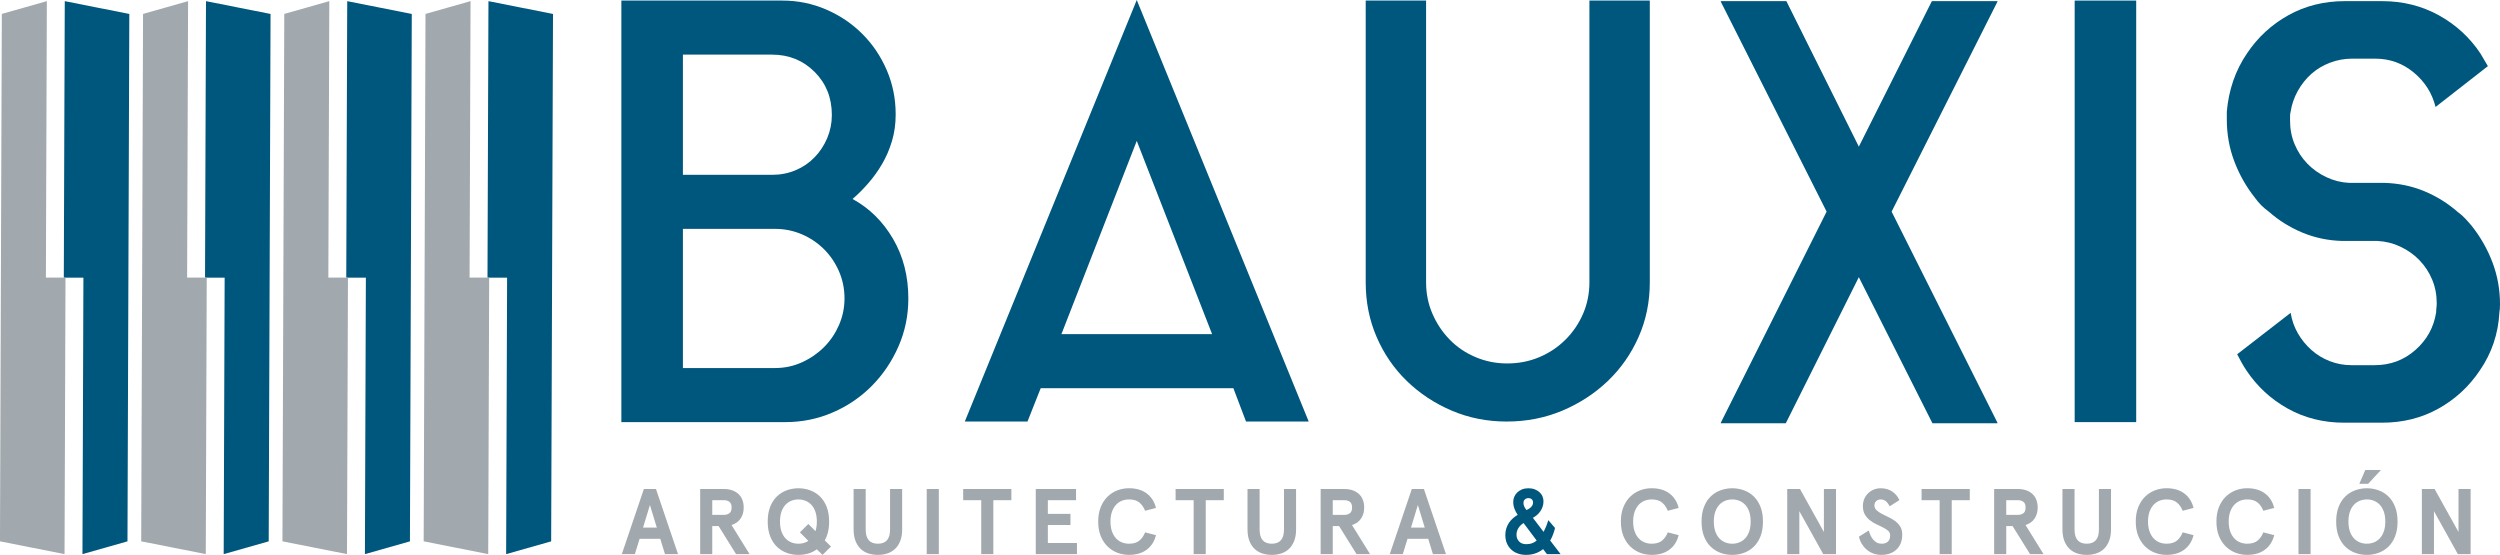 <?xml version="1.0" encoding="UTF-8" standalone="no"?>
<svg
   xmlns:dc="http://purl.org/dc/elements/1.1/"
   xmlns:cc="http://creativecommons.org/ns#"
   xmlns:rdf="http://www.w3.org/1999/02/22-rdf-syntax-ns#"
   xmlns:svg="http://www.w3.org/2000/svg"
   xmlns="http://www.w3.org/2000/svg"
   id="svg81"
   version="1.2"
   viewBox="0 0 843.25 187.16"
   height="187.16pt"
   width="843.25pt">
  <defs
     id="defs85" />
  <g
     transform="translate(-78.375,-406.422)"
     id="surface5381">
    <path
       id="path2"
       d="m 100.203,411.121 -0.156,44.473 -0.152,44.473 h 6.613 l -0.16,46.633 -0.164,46.629 15.188,-4.312 0.309,-88.949 0.309,-88.945 -10.887,-2.156 -10.883,-2.16 -0.008,2.16 z m 0,0"
       style="fill:#00577d;fill-opacity:1;fill-rule:nonzero;stroke:none" />
    <path
       id="path4"
       d="m 147.84,411.121 -0.156,44.473 -0.152,44.473 h 6.613 l -0.16,46.633 -0.164,46.629 15.188,-4.312 0.309,-88.949 0.309,-88.945 -10.887,-2.156 -10.883,-2.16 -0.008,2.16 z m 0,0"
       style="fill:#00577d;fill-opacity:1;fill-rule:nonzero;stroke:none" />
    <path
       id="path6"
       d="m 195.477,411.121 -0.156,44.473 -0.152,44.473 h 6.613 l -0.164,46.633 -0.16,46.629 15.188,-4.312 0.309,-88.949 0.309,-88.945 -10.887,-2.156 -10.883,-2.16 -0.008,2.16 z m 0,0"
       style="fill:#00577d;fill-opacity:1;fill-rule:nonzero;stroke:none" />
    <path
       id="path8"
       d="m 243.113,411.121 -0.156,44.473 -0.152,44.473 h 6.613 l -0.164,46.633 -0.16,46.629 15.188,-4.312 0.309,-88.949 0.309,-88.945 -10.887,-2.156 -10.883,-2.16 -0.008,2.16 z m 0,0"
       style="fill:#00577d;fill-opacity:1;fill-rule:nonzero;stroke:none" />
    <path
       id="path10"
       d="m 243.07,589.016 0.156,-44.477 0.152,-44.473 h -6.613 l 0.164,-46.629 0.16,-46.633 -7.594,2.16 -7.594,2.156 -0.309,88.945 -0.309,88.949 21.773,4.312 0.004,-2.156 z m 0,0"
       style="fill:#a1a8ae;fill-opacity:1;fill-rule:nonzero;stroke:none" />
    <path
       id="path12"
       d="m 195.434,589.016 0.156,-44.477 0.152,-44.473 h -6.613 l 0.164,-46.629 0.16,-46.633 -7.594,2.16 -7.594,2.156 -0.309,88.945 -0.309,88.949 21.773,4.312 0.004,-2.156 z m 0,0"
       style="fill:#a1a8ae;fill-opacity:1;fill-rule:nonzero;stroke:none" />
    <path
       id="path14"
       d="m 147.797,589.016 0.156,-44.477 0.152,-44.473 h -6.613 l 0.164,-46.629 0.16,-46.633 -7.594,2.16 -7.594,2.156 -0.309,88.945 -0.309,88.949 21.773,4.312 0.008,-2.156 z m 0,0"
       style="fill:#a1a8ae;fill-opacity:1;fill-rule:nonzero;stroke:none" />
    <path
       id="path16"
       d="m 100.16,589.016 0.156,-44.477 0.152,-44.473 h -6.613 l 0.164,-46.629 0.16,-46.633 -7.594,2.16 -7.594,2.156 -0.309,88.945 -0.309,88.949 21.773,4.312 0.008,-2.156 z m 0,0"
       style="fill:#a1a8ae;fill-opacity:1;fill-rule:nonzero;stroke:none" />
    <path
       id="path18"
       d="m 339.754,530.562 c 1.613,0 3.184,-0.16 4.703,-0.48 1.52,-0.324 2.988,-0.809 4.414,-1.457 1.422,-0.645 2.754,-1.398 4,-2.254 1.242,-0.859 2.402,-1.82 3.469,-2.887 1.066,-1.066 2.02,-2.223 2.859,-3.469 0.84,-1.242 1.566,-2.578 2.184,-3.996 0.613,-1.422 1.074,-2.879 1.383,-4.367 0.305,-1.484 0.461,-3.008 0.461,-4.559 0,-1.617 -0.156,-3.184 -0.461,-4.703 -0.309,-1.52 -0.77,-2.992 -1.383,-4.414 -0.617,-1.418 -1.344,-2.754 -2.184,-4 -0.84,-1.246 -1.793,-2.402 -2.859,-3.465 -1.066,-1.07 -2.227,-2.023 -3.469,-2.863 -1.246,-0.84 -2.578,-1.566 -4,-2.184 -1.426,-0.613 -2.895,-1.074 -4.414,-1.383 -1.52,-0.305 -3.09,-0.461 -4.703,-0.461 h -31.035 v 46.941 z m -31.035,-65.172 h 30.066 c 1.418,0 2.793,-0.129 4.121,-0.391 1.324,-0.254 2.602,-0.645 3.828,-1.164 1.23,-0.516 2.375,-1.137 3.445,-1.863 1.066,-0.73 2.051,-1.562 2.957,-2.5 0.906,-0.938 1.715,-1.945 2.426,-3.031 0.711,-1.082 1.324,-2.238 1.844,-3.465 0.516,-1.23 0.902,-2.492 1.164,-3.785 0.258,-1.293 0.387,-2.621 0.387,-3.977 0,-2.91 -0.484,-5.578 -1.453,-8.004 -0.973,-2.422 -2.426,-4.605 -4.367,-6.543 -1.938,-1.941 -4.105,-3.395 -6.496,-4.367 -2.395,-0.969 -5.012,-1.453 -7.855,-1.453 h -30.066 z m 57.223,8.145 c 2.844,1.551 5.406,3.453 7.684,5.699 2.281,2.246 4.277,4.84 5.992,7.781 1.711,2.945 2.996,6.09 3.855,9.438 0.855,3.344 1.285,6.891 1.285,10.641 0,2.848 -0.277,5.609 -0.824,8.293 -0.551,2.684 -1.375,5.285 -2.473,7.809 -1.102,2.52 -2.395,4.891 -3.883,7.105 -1.488,2.215 -3.168,4.273 -5.043,6.18 -1.875,1.91 -3.914,3.613 -6.109,5.117 -2.199,1.504 -4.559,2.805 -7.082,3.902 -2.52,1.102 -5.121,1.926 -7.809,2.477 -2.68,0.551 -5.445,0.824 -8.289,0.824 h -55.285 v -142.188 h 54.312 c 2.586,0 5.109,0.25 7.566,0.754 2.457,0.5 4.852,1.254 7.176,2.254 2.328,1.004 4.512,2.191 6.551,3.562 2.035,1.375 3.926,2.934 5.672,4.68 1.746,1.746 3.305,3.637 4.68,5.676 1.371,2.035 2.562,4.219 3.566,6.547 1,2.328 1.75,4.738 2.254,7.227 0.5,2.488 0.75,5.059 0.75,7.707 0,1.617 -0.105,3.18 -0.316,4.684 -0.207,1.504 -0.523,2.949 -0.945,4.336 -0.418,1.391 -0.906,2.727 -1.453,4.004 -0.551,1.277 -1.164,2.496 -1.844,3.66 -0.68,1.164 -1.406,2.289 -2.184,3.371 -0.773,1.082 -1.598,2.125 -2.473,3.125 -0.871,1.004 -1.754,1.949 -2.641,2.84 -0.891,0.891 -1.789,1.723 -2.691,2.496"
       style="fill:#00577d;fill-opacity:1;fill-rule:nonzero;stroke:none" />
    <path
       id="path20"
       d="m 436.395,519.121 h 50.82 l -12.707,-32.59 -12.703,-32.586 -12.707,32.586 z m -32.59,29.484 29,-71.094 29,-71.09 29,71.09 28.996,71.094 h -21.141 l -2.137,-5.625 -2.133,-5.629 h -64.98 l -2.234,5.629 -2.227,5.625 z m 0,0"
       style="fill:#00577d;fill-opacity:1;fill-rule:nonzero;stroke:none" />
    <path
       id="path22"
       d="m 614.484,406.613 h 20.367 v 95.047 c 0,3.297 -0.316,6.484 -0.945,9.555 -0.633,3.074 -1.578,6.031 -2.84,8.875 -1.258,2.848 -2.754,5.504 -4.484,7.98 -1.73,2.473 -3.695,4.758 -5.891,6.859 -2.199,2.102 -4.574,3.984 -7.129,5.652 -2.555,1.664 -5.285,3.109 -8.195,4.34 -2.91,1.227 -5.934,2.148 -9.07,2.762 -3.137,0.617 -6.387,0.922 -9.746,0.922 -3.297,0 -6.492,-0.305 -9.578,-0.922 -3.09,-0.613 -6.07,-1.535 -8.949,-2.762 -2.875,-1.23 -5.574,-2.676 -8.098,-4.34 -2.52,-1.668 -4.863,-3.551 -7.031,-5.652 -2.168,-2.102 -4.098,-4.387 -5.797,-6.859 -1.695,-2.477 -3.16,-5.133 -4.387,-7.98 -1.23,-2.844 -2.148,-5.801 -2.766,-8.875 -0.613,-3.07 -0.918,-6.258 -0.918,-9.555 v -95.047 h 20.367 v 95.047 c 0,1.879 0.176,3.695 0.531,5.457 0.355,1.762 0.891,3.469 1.602,5.121 0.711,1.645 1.551,3.195 2.52,4.652 0.973,1.453 2.07,2.812 3.301,4.074 1.227,1.258 2.566,2.383 4.023,3.371 1.453,0.984 3.023,1.832 4.703,2.543 1.684,0.711 3.41,1.246 5.188,1.602 1.781,0.355 3.605,0.531 5.484,0.531 1.938,0 3.812,-0.176 5.621,-0.531 1.812,-0.355 3.559,-0.891 5.242,-1.602 1.68,-0.711 3.254,-1.559 4.727,-2.543 1.469,-0.988 2.836,-2.113 4.098,-3.371 1.262,-1.262 2.383,-2.621 3.371,-4.074 0.984,-1.457 1.832,-3.008 2.547,-4.652 0.711,-1.652 1.242,-3.359 1.598,-5.121 0.355,-1.762 0.535,-3.578 0.535,-5.457 z m 0,0"
       style="fill:#00577d;fill-opacity:1;fill-rule:nonzero;stroke:none" />
    <path
       id="path24"
       d="M 752.109,406.805 V 407 l -17.848,35.402 -17.844,35.402 17.844,35.594 17.848,35.594 v 0.195 H 730.188 l -24.828,-49.273 -24.633,49.273 h -21.922 v -0.195 L 676.652,513.398 694.496,477.805 676.652,442.402 658.805,407 v -0.195 h 22.113 l 12.223,24.539 12.219,24.539 12.32,-24.539 12.316,-24.539 z m 0,0"
       style="fill:#00577d;fill-opacity:1;fill-rule:nonzero;stroke:none" />
    <path
       id="path26"
       d="m 778.16,406.613 h 20.754 v 142.188 h -20.754 z m 0,0"
       style="fill:#00577d;fill-opacity:1;fill-rule:nonzero;stroke:none" />
    <path
       id="path28"
       d="m 907.465,477.996 c 0.449,0.324 0.887,0.672 1.309,1.047 0.418,0.371 0.824,0.766 1.211,1.184 0.391,0.422 0.762,0.832 1.117,1.238 0.355,0.406 0.695,0.801 1.02,1.191 1.484,1.871 2.809,3.836 3.973,5.891 1.164,2.051 2.168,4.195 3.008,6.422 0.84,2.23 1.473,4.52 1.891,6.863 0.422,2.344 0.633,4.746 0.633,7.203 0,0.582 -0.016,1.098 -0.051,1.551 -0.031,0.453 -0.082,0.84 -0.145,1.164 -0.195,3.621 -0.84,7.066 -1.941,10.328 -1.098,3.266 -2.648,6.355 -4.652,9.262 -1.812,2.719 -3.883,5.148 -6.211,7.301 -2.328,2.148 -4.914,4.016 -7.758,5.602 -2.844,1.582 -5.852,2.77 -9.02,3.562 -3.168,0.793 -6.496,1.188 -9.988,1.188 h -12.805 c -3.488,0 -6.82,-0.395 -9.988,-1.188 -3.168,-0.793 -6.176,-1.98 -9.02,-3.562 -2.848,-1.586 -5.434,-3.453 -7.762,-5.602 -2.328,-2.152 -4.395,-4.582 -6.207,-7.301 -0.516,-0.773 -1.035,-1.617 -1.551,-2.52 -0.516,-0.906 -1.035,-1.875 -1.551,-2.91 l 9.02,-6.984 9.02,-6.98 c 0.195,1.227 0.492,2.414 0.898,3.562 0.402,1.148 0.91,2.254 1.527,3.32 0.613,1.066 1.301,2.07 2.059,3.008 0.762,0.938 1.594,1.809 2.5,2.617 0.902,0.809 1.875,1.531 2.91,2.16 1.031,0.633 2.133,1.172 3.297,1.625 1.164,0.453 2.359,0.793 3.586,1.02 1.23,0.227 2.492,0.34 3.785,0.34 h 7.758 c 2.652,0 5.125,-0.43 7.418,-1.285 2.297,-0.859 4.414,-2.145 6.355,-3.859 1.941,-1.711 3.492,-3.629 4.656,-5.746 1.164,-2.117 1.938,-4.438 2.328,-6.957 0,-0.258 0.008,-0.516 0.023,-0.777 0.016,-0.254 0.039,-0.516 0.074,-0.773 0.031,-0.258 0.055,-0.52 0.07,-0.777 0.016,-0.258 0.023,-0.52 0.023,-0.777 0,-1.422 -0.129,-2.797 -0.387,-4.121 -0.258,-1.324 -0.648,-2.602 -1.164,-3.828 -0.52,-1.23 -1.133,-2.387 -1.844,-3.469 -0.711,-1.086 -1.52,-2.098 -2.426,-3.035 -0.902,-0.934 -1.891,-1.785 -2.957,-2.543 -1.066,-0.762 -2.215,-1.43 -3.441,-2.012 -1.23,-0.582 -2.492,-1.035 -3.785,-1.355 -1.293,-0.324 -2.617,-0.52 -3.973,-0.586 h -11.836 c -2.391,-0.062 -4.711,-0.328 -6.957,-0.797 -2.25,-0.469 -4.422,-1.141 -6.523,-2.012 -2.102,-0.875 -4.098,-1.902 -5.988,-3.082 -1.891,-1.18 -3.68,-2.512 -5.359,-4 -0.906,-0.648 -1.746,-1.359 -2.523,-2.133 -0.777,-0.777 -1.484,-1.617 -2.133,-2.523 -1.488,-1.875 -2.812,-3.84 -3.977,-5.895 -1.164,-2.051 -2.164,-4.195 -3.004,-6.426 -0.844,-2.227 -1.473,-4.516 -1.895,-6.859 -0.418,-2.344 -0.629,-4.746 -0.629,-7.203 v -2.715 c 0.324,-3.688 1.051,-7.16 2.184,-10.426 1.129,-3.266 2.668,-6.32 4.605,-9.164 1.809,-2.719 3.879,-5.148 6.207,-7.297 2.328,-2.152 4.914,-4.02 7.758,-5.605 2.848,-1.582 5.852,-2.773 9.023,-3.562 3.168,-0.793 6.496,-1.191 9.988,-1.191 h 12.609 c 3.492,0 6.828,0.398 10.012,1.191 3.184,0.789 6.215,1.98 9.094,3.562 2.875,1.586 5.488,3.453 7.832,5.605 2.344,2.148 4.422,4.578 6.23,7.297 0.195,0.324 0.398,0.664 0.605,1.016 0.211,0.359 0.43,0.73 0.656,1.117 0.227,0.387 0.445,0.758 0.656,1.113 0.211,0.355 0.41,0.695 0.605,1.02 l -8.828,6.887 -8.824,6.887 c -0.582,-2.328 -1.488,-4.461 -2.715,-6.402 -1.23,-1.938 -2.781,-3.684 -4.656,-5.234 -1.875,-1.555 -3.898,-2.719 -6.062,-3.496 -2.168,-0.777 -4.477,-1.164 -6.934,-1.164 h -7.758 c -1.297,0 -2.566,0.113 -3.809,0.344 -1.246,0.227 -2.465,0.562 -3.66,1.016 -1.199,0.453 -2.32,0.996 -3.371,1.625 -1.051,0.633 -2.031,1.352 -2.934,2.16 -0.906,0.809 -1.738,1.688 -2.5,2.641 -0.758,0.953 -1.445,1.98 -2.059,3.078 -0.617,1.102 -1.125,2.234 -1.527,3.398 -0.406,1.164 -0.703,2.359 -0.898,3.586 -0.062,0.258 -0.113,0.516 -0.145,0.777 -0.031,0.258 -0.051,0.516 -0.051,0.773 v 1.555 c 0,1.422 0.129,2.797 0.391,4.121 0.258,1.324 0.645,2.602 1.164,3.828 0.516,1.23 1.129,2.387 1.84,3.469 0.711,1.086 1.52,2.094 2.426,3.035 0.906,0.938 1.891,1.785 2.957,2.543 1.066,0.762 2.215,1.43 3.445,2.012 1.227,0.582 2.488,1.035 3.781,1.359 1.293,0.324 2.621,0.52 3.977,0.582 h 11.832 c 2.395,0.066 4.711,0.332 6.961,0.801 2.246,0.469 4.422,1.137 6.523,2.008 2.098,0.875 4.094,1.902 5.984,3.082 1.895,1.18 3.68,2.512 5.363,4"
       style="fill:#00577d;fill-opacity:1;fill-rule:nonzero;stroke:none" />
    <path
       id="path30"
       d="m 295.273,584.387 h 4.645 l -1.16,-3.812 -1.164,-3.812 z m 5.805,3.766 h -6.965 l -1.602,5.18 h -4.395 l 7.438,-21.969 h 4.078 l 3.719,10.984 3.723,10.984 h -4.395 z m 0,0"
       style="fill:#a1a8ae;fill-opacity:1;fill-rule:nonzero;stroke:none" />
    <path
       id="path32"
       d="m 322.574,580.086 c 0.367,0 0.703,-0.047 1.008,-0.141 0.305,-0.094 0.582,-0.234 0.828,-0.422 0.246,-0.188 0.43,-0.441 0.555,-0.762 0.121,-0.32 0.184,-0.703 0.184,-1.152 0,-0.449 -0.062,-0.836 -0.184,-1.156 -0.125,-0.316 -0.309,-0.57 -0.555,-0.758 -0.246,-0.191 -0.523,-0.332 -0.828,-0.426 -0.305,-0.094 -0.641,-0.141 -1.008,-0.141 h -3.953 v 4.957 z m 6.652,-2.477 c 0,0.719 -0.086,1.391 -0.262,2.012 -0.176,0.617 -0.438,1.188 -0.789,1.707 -0.348,0.516 -0.781,0.957 -1.289,1.32 -0.512,0.363 -1.102,0.648 -1.77,0.859 l 3.043,4.91 3.047,4.914 h -4.555 l -2.949,-4.738 -2.949,-4.742 h -2.133 v 9.48 h -4.078 v -21.969 h 8 c 0.547,0 1.059,0.039 1.539,0.117 0.48,0.078 0.93,0.195 1.348,0.352 0.418,0.156 0.805,0.344 1.156,0.559 0.348,0.215 0.664,0.457 0.945,0.73 0.285,0.27 0.531,0.57 0.742,0.902 0.215,0.328 0.391,0.688 0.531,1.074 0.141,0.387 0.246,0.789 0.316,1.207 0.07,0.418 0.105,0.855 0.105,1.305"
       style="fill:#a1a8ae;fill-opacity:1;fill-rule:nonzero;stroke:none" />
    <path
       id="path34"
       d="m 351.039,583.164 1.191,1.207 1.195,1.207 c 0.156,-0.449 0.273,-0.945 0.352,-1.484 0.078,-0.535 0.117,-1.121 0.117,-1.746 0,-0.648 -0.039,-1.254 -0.125,-1.812 -0.082,-0.562 -0.211,-1.074 -0.375,-1.547 -0.168,-0.473 -0.367,-0.898 -0.594,-1.285 -0.23,-0.391 -0.488,-0.734 -0.773,-1.039 -0.289,-0.301 -0.598,-0.566 -0.93,-0.789 -0.332,-0.227 -0.688,-0.41 -1.062,-0.559 -0.375,-0.145 -0.762,-0.258 -1.152,-0.328 -0.395,-0.074 -0.793,-0.109 -1.199,-0.109 -0.41,0 -0.809,0.035 -1.203,0.109 -0.391,0.07 -0.777,0.184 -1.152,0.328 -0.379,0.148 -0.73,0.332 -1.062,0.559 -0.332,0.223 -0.645,0.488 -0.93,0.789 -0.289,0.305 -0.547,0.648 -0.773,1.039 -0.227,0.387 -0.426,0.812 -0.594,1.285 -0.164,0.473 -0.293,0.984 -0.375,1.547 -0.082,0.559 -0.125,1.164 -0.125,1.812 0,0.648 0.043,1.25 0.125,1.812 0.082,0.559 0.211,1.074 0.375,1.543 0.168,0.473 0.367,0.902 0.594,1.289 0.227,0.387 0.484,0.73 0.773,1.035 0.285,0.305 0.598,0.566 0.93,0.793 0.332,0.227 0.684,0.41 1.062,0.559 0.375,0.145 0.762,0.254 1.152,0.328 0.395,0.07 0.793,0.109 1.203,0.109 0.625,0 1.219,-0.078 1.777,-0.234 0.562,-0.16 1.086,-0.395 1.578,-0.707 l -1.43,-1.445 -1.426,-1.441 1.426,-1.414 z m -3.355,-12.051 c 0.688,0 1.363,0.055 2.023,0.172 0.656,0.113 1.301,0.289 1.93,0.516 0.629,0.23 1.215,0.52 1.77,0.863 0.551,0.348 1.062,0.75 1.539,1.211 0.477,0.461 0.902,0.98 1.281,1.562 0.375,0.582 0.703,1.23 0.98,1.934 0.277,0.707 0.484,1.477 0.625,2.305 0.137,0.828 0.207,1.719 0.207,2.672 0,0.648 -0.031,1.266 -0.098,1.852 -0.062,0.586 -0.156,1.141 -0.281,1.664 -0.125,0.523 -0.281,1.02 -0.461,1.488 -0.184,0.473 -0.395,0.914 -0.637,1.332 l 1.051,1.039 1.051,1.035 -1.426,1.41 -1.43,1.414 -1.914,-1.883 c -0.438,0.324 -0.898,0.605 -1.383,0.844 -0.484,0.238 -0.992,0.43 -1.52,0.582 -0.527,0.152 -1.066,0.266 -1.621,0.344 -0.551,0.074 -1.113,0.113 -1.688,0.113 -0.691,0 -1.367,-0.059 -2.027,-0.172 -0.656,-0.117 -1.301,-0.289 -1.93,-0.52 -0.629,-0.23 -1.215,-0.516 -1.77,-0.863 -0.551,-0.344 -1.062,-0.746 -1.539,-1.207 -0.477,-0.461 -0.902,-0.98 -1.281,-1.566 -0.375,-0.582 -0.703,-1.227 -0.98,-1.934 -0.277,-0.707 -0.484,-1.473 -0.625,-2.305 -0.137,-0.828 -0.207,-1.719 -0.207,-2.668 0,-0.953 0.07,-1.844 0.207,-2.672 0.141,-0.828 0.348,-1.598 0.625,-2.305 0.277,-0.703 0.605,-1.352 0.98,-1.934 0.379,-0.582 0.805,-1.102 1.281,-1.562 0.477,-0.461 0.988,-0.863 1.539,-1.211 0.555,-0.344 1.141,-0.633 1.77,-0.863 0.629,-0.227 1.273,-0.402 1.93,-0.516 0.66,-0.117 1.336,-0.172 2.027,-0.172"
       style="fill:#a1a8ae;fill-opacity:1;fill-rule:nonzero;stroke:none" />
    <path
       id="path36"
       d="m 382.672,584.984 c 0,0.73 -0.051,1.414 -0.152,2.051 -0.102,0.633 -0.254,1.219 -0.461,1.758 -0.203,0.543 -0.445,1.035 -0.727,1.48 -0.285,0.449 -0.605,0.852 -0.965,1.207 -0.363,0.355 -0.758,0.664 -1.191,0.926 -0.43,0.266 -0.895,0.484 -1.398,0.656 -0.5,0.172 -1.027,0.301 -1.578,0.391 -0.547,0.086 -1.121,0.129 -1.719,0.129 -0.598,0 -1.168,-0.043 -1.719,-0.129 -0.547,-0.09 -1.074,-0.219 -1.578,-0.391 -0.5,-0.172 -0.969,-0.391 -1.398,-0.656 -0.43,-0.262 -0.828,-0.57 -1.188,-0.926 -0.359,-0.355 -0.684,-0.758 -0.965,-1.207 -0.285,-0.445 -0.527,-0.938 -0.73,-1.48 -0.203,-0.539 -0.355,-1.125 -0.457,-1.758 -0.102,-0.637 -0.152,-1.32 -0.152,-2.051 v -13.621 h 4.078 v 13.684 c 0,1.59 0.34,2.781 1.027,3.578 0.684,0.793 1.711,1.191 3.082,1.191 1.371,0 2.398,-0.398 3.086,-1.191 0.684,-0.797 1.027,-1.988 1.027,-3.578 v -13.684 h 4.078 z m 0,0"
       style="fill:#a1a8ae;fill-opacity:1;fill-rule:nonzero;stroke:none" />
    <path
       id="path38"
       d="m 395.039,593.332 h -4.082 v -21.969 h 4.082 z m 0,0"
       style="fill:#a1a8ae;fill-opacity:1;fill-rule:nonzero;stroke:none" />
    <path
       id="path40"
       d="m 403.258,571.363 h 16.258 v 3.766 h -6.09 v 18.203 h -4.078 v -18.203 h -6.09 z m 0,0"
       style="fill:#a1a8ae;fill-opacity:1;fill-rule:nonzero;stroke:none" />
    <path
       id="path42"
       d="m 441.324,571.363 v 3.766 h -9.508 v 4.613 h 7.625 v 3.766 h -7.625 v 6.059 h 9.82 v 3.766 h -13.902 v -21.969 z m 0,0"
       style="fill:#a1a8ae;fill-opacity:1;fill-rule:nonzero;stroke:none" />
    <path
       id="path44"
       d="m 464.613,578.707 c -0.211,-0.555 -0.473,-1.062 -0.785,-1.52 -0.316,-0.457 -0.684,-0.867 -1.102,-1.227 -0.418,-0.359 -0.922,-0.633 -1.512,-0.812 -0.59,-0.18 -1.27,-0.27 -2.031,-0.27 -0.43,0 -0.848,0.039 -1.25,0.113 -0.402,0.074 -0.789,0.188 -1.168,0.34 -0.375,0.152 -0.73,0.344 -1.059,0.574 -0.328,0.23 -0.637,0.5 -0.918,0.805 -0.281,0.309 -0.535,0.66 -0.762,1.047 -0.223,0.387 -0.422,0.812 -0.59,1.277 -0.164,0.465 -0.293,0.973 -0.375,1.527 -0.082,0.551 -0.125,1.148 -0.125,1.785 0,0.637 0.043,1.23 0.125,1.785 0.082,0.551 0.211,1.059 0.375,1.523 0.168,0.465 0.367,0.895 0.59,1.281 0.227,0.387 0.48,0.734 0.762,1.039 0.281,0.312 0.59,0.582 0.918,0.812 0.328,0.227 0.684,0.418 1.059,0.57 0.379,0.152 0.766,0.266 1.168,0.344 0.402,0.074 0.82,0.113 1.25,0.113 0.762,0 1.441,-0.09 2.031,-0.27 0.59,-0.184 1.094,-0.453 1.512,-0.816 0.418,-0.359 0.785,-0.766 1.102,-1.227 0.312,-0.457 0.574,-0.965 0.785,-1.516 l 3.672,0.938 c -0.262,1.059 -0.656,1.996 -1.18,2.816 -0.523,0.816 -1.176,1.516 -1.961,2.098 -0.785,0.582 -1.672,1.016 -2.668,1.305 -0.992,0.289 -2.09,0.438 -3.293,0.438 -0.691,0 -1.363,-0.062 -2.023,-0.184 -0.656,-0.117 -1.293,-0.301 -1.918,-0.539 -0.621,-0.242 -1.207,-0.539 -1.762,-0.895 -0.551,-0.355 -1.066,-0.77 -1.547,-1.238 -0.48,-0.473 -0.914,-1 -1.297,-1.586 -0.379,-0.586 -0.711,-1.23 -0.996,-1.93 -0.281,-0.699 -0.492,-1.457 -0.633,-2.266 -0.141,-0.812 -0.211,-1.676 -0.211,-2.598 0,-0.922 0.07,-1.785 0.211,-2.598 0.141,-0.812 0.352,-1.566 0.633,-2.27 0.285,-0.699 0.617,-1.344 0.996,-1.93 0.383,-0.586 0.816,-1.113 1.297,-1.586 0.48,-0.469 0.996,-0.883 1.547,-1.238 0.555,-0.355 1.141,-0.652 1.762,-0.895 0.625,-0.238 1.262,-0.422 1.918,-0.539 0.66,-0.121 1.332,-0.18 2.023,-0.18 1.203,0 2.301,0.145 3.293,0.434 0.996,0.289 1.883,0.727 2.668,1.305 0.785,0.582 1.438,1.281 1.961,2.102 0.523,0.816 0.918,1.754 1.18,2.812 l -1.836,0.469 z m 0,0"
       style="fill:#a1a8ae;fill-opacity:1;fill-rule:nonzero;stroke:none" />
    <path
       id="path46"
       d="m 474.902,571.363 h 16.258 v 3.766 h -6.09 v 18.203 h -4.078 v -18.203 h -6.09 z m 0,0"
       style="fill:#a1a8ae;fill-opacity:1;fill-rule:nonzero;stroke:none" />
    <path
       id="path48"
       d="m 515.543,584.984 c 0,0.73 -0.051,1.414 -0.152,2.051 -0.102,0.633 -0.254,1.219 -0.461,1.758 -0.203,0.543 -0.445,1.035 -0.73,1.48 -0.281,0.449 -0.602,0.852 -0.965,1.207 -0.359,0.355 -0.754,0.664 -1.188,0.926 -0.43,0.266 -0.898,0.484 -1.398,0.656 -0.504,0.172 -1.027,0.301 -1.578,0.391 -0.547,0.086 -1.121,0.129 -1.719,0.129 -0.598,0 -1.168,-0.043 -1.719,-0.129 -0.551,-0.09 -1.074,-0.219 -1.578,-0.391 -0.5,-0.172 -0.969,-0.391 -1.398,-0.656 -0.434,-0.262 -0.828,-0.57 -1.188,-0.926 -0.363,-0.355 -0.684,-0.758 -0.965,-1.207 -0.285,-0.445 -0.527,-0.938 -0.73,-1.48 -0.203,-0.539 -0.355,-1.125 -0.457,-1.758 -0.105,-0.637 -0.152,-1.32 -0.152,-2.051 v -13.621 h 4.078 v 13.684 c 0,1.59 0.34,2.781 1.027,3.578 0.684,0.793 1.711,1.191 3.082,1.191 1.371,0 2.398,-0.398 3.086,-1.191 0.684,-0.797 1.027,-1.988 1.027,-3.578 v -13.684 h 4.078 z m 0,0"
       style="fill:#a1a8ae;fill-opacity:1;fill-rule:nonzero;stroke:none" />
    <path
       id="path50"
       d="m 531.863,580.086 c 0.363,0 0.699,-0.047 1.008,-0.141 0.305,-0.094 0.582,-0.234 0.828,-0.422 0.246,-0.188 0.43,-0.441 0.551,-0.762 0.121,-0.32 0.184,-0.703 0.184,-1.152 0,-0.449 -0.062,-0.836 -0.184,-1.156 -0.121,-0.316 -0.305,-0.57 -0.551,-0.758 -0.246,-0.191 -0.523,-0.332 -0.828,-0.426 -0.309,-0.094 -0.645,-0.141 -1.008,-0.141 h -3.953 v 4.957 z m 6.652,-2.477 c 0,0.719 -0.09,1.391 -0.266,2.012 -0.172,0.617 -0.438,1.188 -0.785,1.707 -0.352,0.516 -0.781,0.957 -1.289,1.32 -0.512,0.363 -1.102,0.648 -1.773,0.859 l 3.047,4.91 3.043,4.914 h -4.551 l -2.949,-4.738 -2.949,-4.742 h -2.133 v 9.48 h -4.082 v -21.969 h 8.004 c 0.543,0 1.055,0.039 1.535,0.117 0.48,0.078 0.934,0.195 1.352,0.352 0.418,0.156 0.801,0.344 1.152,0.559 0.352,0.215 0.668,0.457 0.949,0.73 0.281,0.27 0.531,0.57 0.742,0.902 0.211,0.328 0.387,0.688 0.527,1.074 0.141,0.387 0.25,0.789 0.32,1.207 0.07,0.418 0.105,0.855 0.105,1.305"
       style="fill:#a1a8ae;fill-opacity:1;fill-rule:nonzero;stroke:none" />
    <path
       id="path52"
       d="m 554.301,584.387 h 4.645 l -1.16,-3.812 -1.164,-3.812 z m 5.805,3.766 h -6.969 l -0.801,2.59 -0.797,2.59 h -4.395 l 7.438,-21.969 h 4.078 l 7.438,21.969 h -4.391 z m 0,0"
       style="fill:#a1a8ae;fill-opacity:1;fill-rule:nonzero;stroke:none" />
    <path
       id="path54"
       d="m 593.902,574.438 c -0.238,0 -0.461,0.035 -0.66,0.109 -0.195,0.074 -0.375,0.184 -0.531,0.332 -0.156,0.145 -0.273,0.316 -0.352,0.508 -0.078,0.195 -0.117,0.41 -0.117,0.652 0,0.238 0.023,0.465 0.07,0.684 0.047,0.211 0.117,0.414 0.211,0.602 0.094,0.191 0.199,0.379 0.32,0.566 0.121,0.188 0.254,0.375 0.402,0.562 0.125,-0.051 0.25,-0.109 0.379,-0.176 0.129,-0.066 0.258,-0.137 0.391,-0.215 0.129,-0.078 0.254,-0.164 0.375,-0.254 0.121,-0.09 0.234,-0.188 0.344,-0.293 0.109,-0.105 0.211,-0.219 0.297,-0.336 0.09,-0.117 0.168,-0.242 0.238,-0.371 0.066,-0.133 0.117,-0.273 0.152,-0.422 0.035,-0.148 0.051,-0.305 0.051,-0.473 0,-0.223 -0.035,-0.418 -0.105,-0.598 -0.07,-0.176 -0.176,-0.336 -0.316,-0.473 -0.145,-0.133 -0.309,-0.234 -0.5,-0.305 -0.191,-0.066 -0.406,-0.102 -0.648,-0.102 m -0.785,15.535 c 0.398,0 0.766,-0.023 1.102,-0.074 0.332,-0.051 0.637,-0.125 0.906,-0.227 0.273,-0.098 0.539,-0.223 0.801,-0.379 0.262,-0.152 0.52,-0.336 0.77,-0.547 l -4.422,-5.898 c -0.379,0.23 -0.715,0.488 -1.008,0.777 -0.293,0.289 -0.543,0.605 -0.754,0.949 -0.207,0.344 -0.363,0.703 -0.469,1.074 -0.105,0.371 -0.156,0.758 -0.156,1.152 0,0.441 0.07,0.848 0.215,1.223 0.145,0.375 0.359,0.715 0.648,1.023 0.285,0.309 0.629,0.539 1.023,0.695 0.395,0.152 0.844,0.23 1.344,0.23 m -0.027,3.609 c -0.492,0 -0.969,-0.039 -1.426,-0.113 -0.457,-0.078 -0.898,-0.191 -1.324,-0.344 -0.422,-0.152 -0.816,-0.336 -1.188,-0.555 -0.367,-0.219 -0.711,-0.473 -1.023,-0.762 -0.312,-0.289 -0.594,-0.609 -0.84,-0.957 -0.246,-0.352 -0.457,-0.734 -0.637,-1.148 -0.176,-0.41 -0.309,-0.855 -0.398,-1.328 -0.09,-0.473 -0.133,-0.977 -0.133,-1.508 0,-0.41 0.027,-0.801 0.086,-1.184 0.059,-0.379 0.145,-0.742 0.258,-1.094 0.117,-0.352 0.25,-0.684 0.406,-1 0.152,-0.316 0.328,-0.617 0.52,-0.898 0.195,-0.281 0.402,-0.547 0.625,-0.797 0.223,-0.246 0.461,-0.48 0.711,-0.691 0.25,-0.215 0.508,-0.418 0.766,-0.602 0.266,-0.188 0.531,-0.359 0.801,-0.516 -0.219,-0.301 -0.418,-0.625 -0.598,-0.961 -0.18,-0.336 -0.344,-0.691 -0.484,-1.062 -0.141,-0.371 -0.246,-0.746 -0.316,-1.125 -0.07,-0.379 -0.105,-0.762 -0.105,-1.148 0,-0.324 0.027,-0.641 0.09,-0.941 0.059,-0.305 0.148,-0.598 0.27,-0.883 0.121,-0.281 0.266,-0.547 0.438,-0.789 0.168,-0.246 0.363,-0.473 0.582,-0.684 0.219,-0.211 0.465,-0.398 0.73,-0.566 0.266,-0.164 0.559,-0.312 0.871,-0.438 0.312,-0.125 0.648,-0.219 1.004,-0.281 0.355,-0.062 0.734,-0.094 1.129,-0.094 0.41,0 0.793,0.031 1.152,0.094 0.363,0.062 0.699,0.156 1.016,0.281 0.312,0.125 0.605,0.27 0.871,0.434 0.266,0.164 0.508,0.352 0.73,0.555 0.219,0.203 0.41,0.422 0.574,0.656 0.164,0.23 0.305,0.48 0.41,0.742 0.113,0.262 0.195,0.527 0.25,0.797 0.055,0.273 0.082,0.551 0.082,0.832 0,0.336 -0.023,0.66 -0.074,0.969 -0.051,0.309 -0.125,0.602 -0.227,0.883 -0.098,0.285 -0.211,0.555 -0.344,0.812 -0.129,0.258 -0.277,0.504 -0.441,0.742 -0.16,0.234 -0.336,0.457 -0.527,0.668 -0.191,0.207 -0.395,0.406 -0.613,0.59 -0.223,0.18 -0.445,0.352 -0.668,0.504 -0.227,0.152 -0.453,0.293 -0.684,0.418 l 1.805,2.367 1.805,2.371 c 0.145,-0.281 0.285,-0.57 0.422,-0.863 0.137,-0.293 0.27,-0.59 0.395,-0.891 0.125,-0.305 0.254,-0.641 0.383,-1.004 0.129,-0.367 0.266,-0.766 0.402,-1.195 l 1.129,1.32 1.129,1.316 c -0.086,0.363 -0.18,0.73 -0.289,1.094 -0.113,0.363 -0.234,0.727 -0.371,1.09 -0.137,0.359 -0.285,0.711 -0.445,1.055 -0.164,0.34 -0.34,0.672 -0.527,0.996 l 3.516,4.586 h -4.613 l -1.289,-1.695 c -0.375,0.305 -0.777,0.574 -1.203,0.812 -0.426,0.238 -0.875,0.441 -1.352,0.613 -0.477,0.172 -0.98,0.301 -1.52,0.391 -0.535,0.086 -1.102,0.129 -1.695,0.129"
       style="fill:#00577d;fill-opacity:1;fill-rule:nonzero;stroke:none" />
    <path
       id="path56"
       d="m 640.914,578.707 c -0.211,-0.555 -0.473,-1.062 -0.785,-1.52 -0.316,-0.457 -0.68,-0.867 -1.098,-1.227 -0.422,-0.359 -0.926,-0.633 -1.516,-0.812 -0.59,-0.18 -1.27,-0.27 -2.031,-0.27 -0.43,0 -0.844,0.039 -1.246,0.113 -0.402,0.074 -0.793,0.188 -1.172,0.34 -0.375,0.152 -0.727,0.344 -1.059,0.574 -0.328,0.23 -0.637,0.5 -0.918,0.805 -0.281,0.309 -0.535,0.66 -0.762,1.047 -0.223,0.387 -0.418,0.812 -0.586,1.277 -0.168,0.465 -0.293,0.973 -0.379,1.527 -0.082,0.551 -0.125,1.148 -0.125,1.785 0,0.637 0.043,1.23 0.125,1.785 0.086,0.551 0.211,1.059 0.379,1.523 0.168,0.465 0.363,0.895 0.586,1.281 0.227,0.387 0.48,0.734 0.762,1.039 0.281,0.312 0.59,0.582 0.918,0.812 0.332,0.227 0.684,0.418 1.059,0.57 0.379,0.152 0.77,0.266 1.172,0.344 0.402,0.074 0.816,0.113 1.246,0.113 0.762,0 1.441,-0.09 2.031,-0.27 0.59,-0.184 1.094,-0.453 1.516,-0.816 0.418,-0.359 0.781,-0.766 1.098,-1.227 0.312,-0.457 0.574,-0.965 0.785,-1.516 l 3.672,0.938 c -0.262,1.059 -0.652,1.996 -1.176,2.816 -0.523,0.816 -1.18,1.516 -1.965,2.098 -0.785,0.582 -1.672,1.016 -2.664,1.305 -0.996,0.289 -2.094,0.438 -3.297,0.438 -0.691,0 -1.363,-0.062 -2.023,-0.184 -0.652,-0.117 -1.293,-0.301 -1.918,-0.539 -0.621,-0.242 -1.207,-0.539 -1.758,-0.895 -0.555,-0.355 -1.07,-0.77 -1.551,-1.238 -0.48,-0.473 -0.914,-1 -1.293,-1.586 -0.383,-0.586 -0.715,-1.23 -1,-1.93 -0.281,-0.699 -0.492,-1.457 -0.633,-2.266 -0.141,-0.812 -0.211,-1.676 -0.211,-2.598 0,-0.922 0.07,-1.785 0.211,-2.598 0.141,-0.812 0.352,-1.566 0.633,-2.27 0.285,-0.699 0.617,-1.344 1,-1.93 0.379,-0.586 0.812,-1.113 1.293,-1.586 0.48,-0.469 0.996,-0.883 1.551,-1.238 0.551,-0.355 1.137,-0.652 1.758,-0.895 0.625,-0.238 1.266,-0.422 1.918,-0.539 0.66,-0.121 1.332,-0.18 2.023,-0.18 1.203,0 2.301,0.145 3.297,0.434 0.992,0.289 1.879,0.727 2.664,1.305 0.785,0.582 1.441,1.281 1.965,2.102 0.523,0.816 0.914,1.754 1.176,2.812 l -1.836,0.469 z m 0,0"
       style="fill:#a1a8ae;fill-opacity:1;fill-rule:nonzero;stroke:none" />
    <path
       id="path58"
       d="m 662.664,574.879 c -0.41,0 -0.809,0.035 -1.203,0.109 -0.391,0.074 -0.777,0.184 -1.152,0.328 -0.375,0.148 -0.73,0.332 -1.062,0.559 -0.332,0.223 -0.645,0.488 -0.93,0.789 -0.289,0.305 -0.547,0.652 -0.773,1.039 -0.227,0.387 -0.426,0.812 -0.594,1.285 -0.164,0.473 -0.293,0.988 -0.375,1.547 -0.082,0.559 -0.125,1.164 -0.125,1.812 0,0.648 0.043,1.25 0.125,1.812 0.082,0.559 0.211,1.074 0.375,1.543 0.168,0.473 0.367,0.902 0.594,1.289 0.227,0.387 0.484,0.73 0.773,1.031 0.285,0.309 0.598,0.57 0.93,0.797 0.332,0.227 0.688,0.41 1.062,0.559 0.375,0.145 0.762,0.254 1.152,0.328 0.395,0.07 0.793,0.109 1.203,0.109 0.406,0 0.809,-0.039 1.199,-0.109 0.391,-0.074 0.777,-0.184 1.152,-0.328 0.379,-0.148 0.73,-0.332 1.062,-0.559 0.332,-0.227 0.641,-0.488 0.93,-0.797 0.289,-0.301 0.543,-0.645 0.773,-1.031 0.227,-0.387 0.426,-0.816 0.594,-1.289 0.168,-0.469 0.293,-0.984 0.375,-1.543 0.086,-0.562 0.129,-1.164 0.129,-1.812 0,-0.648 -0.043,-1.254 -0.129,-1.812 -0.082,-0.559 -0.207,-1.074 -0.375,-1.547 -0.168,-0.473 -0.367,-0.898 -0.594,-1.285 -0.23,-0.387 -0.484,-0.734 -0.773,-1.039 -0.289,-0.301 -0.598,-0.566 -0.93,-0.789 -0.332,-0.227 -0.684,-0.41 -1.062,-0.559 -0.375,-0.145 -0.762,-0.254 -1.152,-0.328 -0.391,-0.074 -0.793,-0.109 -1.199,-0.109 m 0,-3.77 c 0.688,0 1.363,0.059 2.023,0.176 0.656,0.113 1.301,0.289 1.93,0.516 0.629,0.23 1.219,0.52 1.77,0.863 0.551,0.348 1.062,0.75 1.539,1.211 0.477,0.461 0.902,0.98 1.281,1.562 0.375,0.586 0.703,1.23 0.98,1.934 0.277,0.707 0.484,1.477 0.625,2.305 0.137,0.828 0.207,1.719 0.207,2.672 0,0.949 -0.07,1.84 -0.207,2.672 -0.141,0.828 -0.348,1.594 -0.625,2.301 -0.277,0.707 -0.605,1.352 -0.98,1.934 -0.379,0.586 -0.805,1.105 -1.281,1.566 -0.477,0.461 -0.988,0.863 -1.539,1.207 -0.551,0.348 -1.141,0.633 -1.77,0.863 -0.629,0.23 -1.273,0.402 -1.93,0.52 -0.66,0.113 -1.336,0.172 -2.023,0.172 -0.691,0 -1.367,-0.059 -2.023,-0.172 -0.66,-0.117 -1.305,-0.289 -1.934,-0.52 -0.629,-0.23 -1.215,-0.516 -1.77,-0.863 -0.551,-0.344 -1.062,-0.746 -1.539,-1.207 -0.477,-0.461 -0.902,-0.98 -1.281,-1.566 -0.375,-0.582 -0.703,-1.227 -0.977,-1.934 -0.281,-0.707 -0.488,-1.473 -0.625,-2.301 -0.141,-0.832 -0.207,-1.723 -0.207,-2.672 0,-0.953 0.066,-1.844 0.207,-2.672 0.137,-0.828 0.344,-1.598 0.625,-2.305 0.273,-0.703 0.602,-1.348 0.977,-1.934 0.379,-0.582 0.805,-1.102 1.281,-1.562 0.477,-0.461 0.988,-0.863 1.539,-1.211 0.555,-0.344 1.141,-0.633 1.77,-0.863 0.629,-0.227 1.273,-0.402 1.934,-0.516 0.656,-0.117 1.332,-0.176 2.023,-0.176"
       style="fill:#a1a8ae;fill-opacity:1;fill-rule:nonzero;stroke:none" />
    <path
       id="path60"
       d="m 697.656,571.363 v 21.969 h -4.301 l -4.035,-7.25 -4.031,-7.25 v 14.5 h -4.082 v -21.969 h 4.301 l 4.035,7.25 4.031,7.25 v -14.5 z m 0,0"
       style="fill:#a1a8ae;fill-opacity:1;fill-rule:nonzero;stroke:none" />
    <path
       id="path62"
       d="m 715.758,577.199 c -0.207,-0.406 -0.426,-0.758 -0.648,-1.055 -0.227,-0.297 -0.457,-0.535 -0.699,-0.715 -0.238,-0.188 -0.5,-0.324 -0.785,-0.414 -0.281,-0.09 -0.586,-0.137 -0.91,-0.137 -0.301,0 -0.578,0.047 -0.828,0.141 -0.254,0.094 -0.477,0.234 -0.676,0.422 -0.199,0.188 -0.352,0.402 -0.449,0.645 -0.098,0.242 -0.148,0.508 -0.148,0.801 0,0.312 0.059,0.605 0.172,0.871 0.117,0.266 0.289,0.508 0.52,0.727 0.23,0.223 0.488,0.434 0.777,0.633 0.293,0.203 0.613,0.395 0.965,0.578 0.348,0.184 0.715,0.367 1.09,0.555 0.375,0.184 0.766,0.371 1.168,0.559 0.402,0.188 0.793,0.395 1.168,0.617 0.379,0.223 0.742,0.461 1.094,0.715 0.348,0.258 0.668,0.543 0.961,0.855 0.289,0.309 0.551,0.648 0.781,1.012 0.23,0.367 0.402,0.777 0.516,1.234 0.113,0.453 0.172,0.953 0.172,1.496 0,0.535 -0.043,1.039 -0.125,1.52 -0.086,0.48 -0.211,0.93 -0.379,1.355 -0.164,0.422 -0.367,0.812 -0.605,1.172 -0.238,0.355 -0.512,0.684 -0.82,0.977 -0.309,0.293 -0.648,0.551 -1.02,0.777 -0.371,0.223 -0.773,0.414 -1.207,0.57 -0.434,0.156 -0.891,0.277 -1.371,0.355 -0.477,0.078 -0.977,0.117 -1.5,0.117 -0.504,0 -0.984,-0.043 -1.449,-0.121 -0.461,-0.082 -0.906,-0.203 -1.332,-0.367 -0.422,-0.16 -0.82,-0.352 -1.195,-0.574 -0.371,-0.223 -0.723,-0.477 -1.043,-0.758 -0.328,-0.285 -0.625,-0.586 -0.898,-0.914 -0.27,-0.328 -0.516,-0.676 -0.738,-1.047 -0.219,-0.375 -0.402,-0.758 -0.555,-1.152 -0.152,-0.395 -0.27,-0.801 -0.355,-1.219 l 3.297,-2.07 c 0.082,0.293 0.176,0.582 0.281,0.863 0.105,0.281 0.219,0.559 0.344,0.832 0.129,0.27 0.266,0.527 0.418,0.766 0.152,0.234 0.316,0.457 0.492,0.66 0.18,0.203 0.371,0.387 0.574,0.551 0.203,0.16 0.422,0.305 0.652,0.422 0.23,0.121 0.48,0.211 0.746,0.27 0.266,0.062 0.551,0.094 0.852,0.094 0.43,0 0.816,-0.059 1.164,-0.168 0.344,-0.113 0.648,-0.281 0.91,-0.508 0.262,-0.223 0.457,-0.52 0.59,-0.883 0.129,-0.363 0.195,-0.797 0.195,-1.297 0,-0.305 -0.059,-0.582 -0.168,-0.832 -0.113,-0.254 -0.281,-0.477 -0.508,-0.676 -0.223,-0.199 -0.48,-0.391 -0.766,-0.574 -0.285,-0.188 -0.598,-0.367 -0.945,-0.539 -0.344,-0.172 -0.703,-0.348 -1.07,-0.527 -0.367,-0.176 -0.75,-0.355 -1.141,-0.539 -0.391,-0.184 -0.773,-0.387 -1.141,-0.613 -0.371,-0.227 -0.727,-0.473 -1.074,-0.738 -0.344,-0.266 -0.66,-0.562 -0.945,-0.887 -0.285,-0.324 -0.539,-0.676 -0.762,-1.059 -0.227,-0.379 -0.395,-0.812 -0.508,-1.297 -0.113,-0.484 -0.168,-1.02 -0.168,-1.605 0,-0.418 0.035,-0.82 0.113,-1.211 0.074,-0.391 0.188,-0.766 0.34,-1.125 0.152,-0.363 0.332,-0.699 0.543,-1.016 0.211,-0.312 0.449,-0.602 0.715,-0.871 0.266,-0.266 0.559,-0.504 0.875,-0.715 0.316,-0.211 0.656,-0.398 1.023,-0.555 0.367,-0.156 0.746,-0.273 1.145,-0.352 0.398,-0.078 0.809,-0.117 1.238,-0.117 0.734,0 1.418,0.086 2.051,0.258 0.637,0.172 1.223,0.43 1.762,0.773 0.539,0.348 1.02,0.766 1.441,1.258 0.422,0.492 0.785,1.059 1.086,1.695 z m 0,0"
       style="fill:#a1a8ae;fill-opacity:1;fill-rule:nonzero;stroke:none" />
    <path
       id="path64"
       d="m 726.523,571.363 h 16.258 v 3.766 h -6.09 v 18.203 h -4.078 v -18.203 h -6.09 z m 0,0"
       style="fill:#a1a8ae;fill-opacity:1;fill-rule:nonzero;stroke:none" />
    <path
       id="path66"
       d="m 759.035,580.086 c 0.367,0 0.703,-0.047 1.008,-0.141 0.305,-0.094 0.582,-0.234 0.828,-0.422 0.246,-0.188 0.43,-0.441 0.551,-0.762 0.125,-0.32 0.184,-0.703 0.184,-1.152 0,-0.449 -0.059,-0.836 -0.184,-1.156 -0.121,-0.316 -0.305,-0.57 -0.551,-0.758 -0.246,-0.191 -0.523,-0.332 -0.828,-0.426 -0.305,-0.094 -0.641,-0.141 -1.008,-0.141 h -3.953 v 4.957 z m 6.652,-2.477 c 0,0.719 -0.086,1.391 -0.262,2.012 -0.176,0.617 -0.438,1.188 -0.789,1.707 -0.352,0.516 -0.781,0.957 -1.289,1.32 -0.512,0.363 -1.102,0.648 -1.77,0.859 l 3.043,4.91 3.043,4.914 h -4.551 l -2.949,-4.738 -2.949,-4.742 h -2.133 v 9.48 H 751 v -21.969 h 8.004 c 0.543,0 1.055,0.039 1.535,0.117 0.484,0.078 0.934,0.195 1.352,0.352 0.418,0.156 0.801,0.344 1.152,0.559 0.352,0.215 0.668,0.457 0.949,0.73 0.285,0.27 0.531,0.57 0.742,0.902 0.211,0.328 0.391,0.688 0.531,1.074 0.141,0.387 0.246,0.789 0.316,1.207 0.07,0.418 0.105,0.855 0.105,1.305"
       style="fill:#a1a8ae;fill-opacity:1;fill-rule:nonzero;stroke:none" />
    <path
       id="path68"
       d="m 790.418,584.984 c 0,0.73 -0.051,1.414 -0.152,2.051 -0.102,0.633 -0.254,1.219 -0.457,1.758 -0.207,0.543 -0.449,1.035 -0.73,1.48 -0.285,0.449 -0.605,0.852 -0.965,1.207 -0.363,0.355 -0.758,0.664 -1.191,0.926 -0.43,0.266 -0.895,0.484 -1.398,0.656 -0.5,0.172 -1.027,0.301 -1.578,0.391 -0.547,0.086 -1.121,0.129 -1.719,0.129 -0.594,0 -1.168,-0.043 -1.719,-0.129 -0.547,-0.09 -1.074,-0.219 -1.574,-0.391 -0.504,-0.172 -0.969,-0.391 -1.402,-0.656 -0.43,-0.262 -0.828,-0.57 -1.188,-0.926 -0.359,-0.355 -0.684,-0.758 -0.965,-1.207 -0.281,-0.445 -0.527,-0.938 -0.73,-1.48 -0.203,-0.539 -0.355,-1.125 -0.457,-1.758 -0.102,-0.637 -0.152,-1.32 -0.152,-2.051 v -13.621 h 4.078 v 13.684 c 0,1.59 0.34,2.781 1.027,3.578 0.684,0.793 1.711,1.191 3.082,1.191 1.371,0 2.398,-0.398 3.086,-1.191 0.684,-0.797 1.027,-1.988 1.027,-3.578 v -13.684 h 4.078 z m 0,0"
       style="fill:#a1a8ae;fill-opacity:1;fill-rule:nonzero;stroke:none" />
    <path
       id="path70"
       d="m 814.582,578.707 c -0.211,-0.555 -0.473,-1.062 -0.785,-1.52 -0.316,-0.457 -0.68,-0.867 -1.098,-1.227 -0.422,-0.359 -0.926,-0.633 -1.516,-0.812 -0.59,-0.18 -1.27,-0.27 -2.031,-0.27 -0.43,0 -0.844,0.039 -1.246,0.113 -0.402,0.074 -0.793,0.188 -1.172,0.34 -0.375,0.152 -0.727,0.344 -1.059,0.574 -0.328,0.23 -0.637,0.5 -0.918,0.805 -0.281,0.309 -0.535,0.66 -0.762,1.047 -0.223,0.387 -0.418,0.812 -0.586,1.277 -0.168,0.465 -0.293,0.973 -0.379,1.527 -0.082,0.551 -0.125,1.148 -0.125,1.785 0,0.637 0.043,1.23 0.125,1.785 0.086,0.551 0.211,1.059 0.379,1.523 0.168,0.465 0.363,0.895 0.586,1.281 0.227,0.387 0.48,0.734 0.762,1.039 0.281,0.312 0.59,0.582 0.918,0.812 0.332,0.227 0.684,0.418 1.059,0.57 0.379,0.152 0.77,0.266 1.172,0.344 0.402,0.074 0.816,0.113 1.246,0.113 0.762,0 1.441,-0.09 2.031,-0.27 0.59,-0.184 1.094,-0.453 1.516,-0.816 0.418,-0.359 0.781,-0.766 1.098,-1.227 0.312,-0.457 0.574,-0.965 0.785,-1.516 l 3.672,0.938 c -0.262,1.059 -0.652,1.996 -1.176,2.816 -0.523,0.816 -1.18,1.516 -1.965,2.098 -0.781,0.582 -1.672,1.016 -2.664,1.305 -0.996,0.289 -2.094,0.438 -3.297,0.438 -0.691,0 -1.363,-0.062 -2.02,-0.184 -0.656,-0.117 -1.297,-0.301 -1.922,-0.539 -0.621,-0.242 -1.207,-0.539 -1.758,-0.895 -0.555,-0.355 -1.07,-0.77 -1.551,-1.238 -0.48,-0.473 -0.91,-1 -1.293,-1.586 -0.383,-0.586 -0.715,-1.23 -0.996,-1.93 -0.285,-0.699 -0.496,-1.457 -0.637,-2.266 -0.141,-0.812 -0.211,-1.676 -0.211,-2.598 0,-0.922 0.07,-1.785 0.211,-2.598 0.141,-0.812 0.352,-1.566 0.637,-2.27 0.281,-0.699 0.613,-1.344 0.996,-1.93 0.383,-0.586 0.812,-1.113 1.293,-1.586 0.48,-0.469 0.996,-0.883 1.551,-1.238 0.551,-0.355 1.137,-0.652 1.758,-0.895 0.625,-0.238 1.266,-0.422 1.922,-0.539 0.656,-0.121 1.328,-0.18 2.02,-0.18 1.203,0 2.301,0.145 3.297,0.434 0.992,0.289 1.883,0.727 2.664,1.305 0.785,0.582 1.441,1.281 1.965,2.102 0.523,0.816 0.914,1.754 1.176,2.812 l -1.836,0.469 z m 0,0"
       style="fill:#a1a8ae;fill-opacity:1;fill-rule:nonzero;stroke:none" />
    <path
       id="path72"
       d="m 841.789,578.707 c -0.207,-0.555 -0.469,-1.062 -0.785,-1.52 -0.312,-0.457 -0.68,-0.867 -1.098,-1.227 -0.418,-0.359 -0.922,-0.633 -1.512,-0.812 -0.594,-0.18 -1.27,-0.27 -2.031,-0.27 -0.43,0 -0.844,0.039 -1.25,0.113 -0.402,0.074 -0.789,0.188 -1.168,0.34 -0.375,0.152 -0.73,0.344 -1.059,0.574 -0.328,0.23 -0.637,0.5 -0.918,0.805 -0.281,0.309 -0.535,0.66 -0.762,1.047 -0.223,0.387 -0.422,0.812 -0.59,1.277 -0.164,0.465 -0.293,0.973 -0.375,1.527 -0.082,0.551 -0.125,1.148 -0.125,1.785 0,0.637 0.043,1.23 0.125,1.785 0.082,0.551 0.211,1.059 0.375,1.523 0.168,0.465 0.367,0.895 0.59,1.281 0.227,0.387 0.48,0.734 0.762,1.039 0.281,0.312 0.59,0.582 0.918,0.812 0.328,0.227 0.684,0.418 1.059,0.57 0.379,0.152 0.766,0.266 1.168,0.344 0.406,0.074 0.82,0.113 1.25,0.113 0.762,0 1.438,-0.09 2.031,-0.27 0.59,-0.184 1.094,-0.453 1.512,-0.816 0.418,-0.359 0.785,-0.766 1.098,-1.227 0.316,-0.457 0.578,-0.965 0.785,-1.516 l 1.84,0.469 1.836,0.469 c -0.262,1.059 -0.652,1.996 -1.18,2.816 -0.523,0.816 -1.176,1.516 -1.961,2.098 -0.785,0.582 -1.672,1.016 -2.668,1.305 -0.992,0.289 -2.09,0.438 -3.293,0.438 -0.691,0 -1.367,-0.062 -2.023,-0.184 -0.656,-0.117 -1.297,-0.301 -1.918,-0.539 -0.621,-0.242 -1.207,-0.539 -1.762,-0.895 -0.551,-0.355 -1.066,-0.77 -1.547,-1.238 -0.48,-0.473 -0.914,-1 -1.297,-1.586 -0.379,-0.586 -0.711,-1.23 -0.996,-1.93 -0.281,-0.699 -0.492,-1.457 -0.633,-2.266 -0.141,-0.812 -0.211,-1.676 -0.211,-2.598 0,-0.922 0.07,-1.785 0.211,-2.598 0.141,-0.812 0.352,-1.566 0.633,-2.27 0.285,-0.699 0.617,-1.344 0.996,-1.93 0.383,-0.586 0.816,-1.113 1.297,-1.586 0.48,-0.469 0.996,-0.883 1.547,-1.238 0.555,-0.355 1.141,-0.652 1.762,-0.895 0.621,-0.238 1.262,-0.422 1.918,-0.539 0.656,-0.121 1.332,-0.18 2.023,-0.18 1.203,0 2.301,0.145 3.293,0.434 0.996,0.289 1.883,0.727 2.668,1.305 0.785,0.582 1.438,1.281 1.961,2.102 0.527,0.816 0.918,1.754 1.18,2.812 l -1.836,0.469 z m 0,0"
       style="fill:#a1a8ae;fill-opacity:1;fill-rule:nonzero;stroke:none" />
    <path
       id="path74"
       d="m 857.734,593.332 h -4.082 v -21.969 h 4.082 z m 0,0"
       style="fill:#a1a8ae;fill-opacity:1;fill-rule:nonzero;stroke:none" />
    <path
       id="path76"
       d="m 876.184,564.961 h 5.273 l -2.148,2.32 -2.152,2.324 h -2.98 l 1.004,-2.324 z m 0.535,9.918 c -0.406,0 -0.809,0.035 -1.199,0.109 -0.395,0.074 -0.777,0.184 -1.156,0.328 -0.375,0.148 -0.73,0.332 -1.062,0.559 -0.332,0.223 -0.641,0.488 -0.93,0.789 -0.285,0.305 -0.543,0.648 -0.773,1.039 -0.227,0.387 -0.422,0.812 -0.59,1.285 -0.168,0.473 -0.293,0.988 -0.379,1.547 -0.082,0.559 -0.125,1.164 -0.125,1.812 0,0.648 0.043,1.25 0.125,1.812 0.086,0.559 0.211,1.074 0.379,1.543 0.168,0.473 0.363,0.902 0.59,1.289 0.23,0.387 0.488,0.73 0.773,1.031 0.289,0.309 0.598,0.57 0.93,0.797 0.332,0.227 0.688,0.41 1.062,0.559 0.379,0.145 0.762,0.254 1.156,0.328 0.391,0.07 0.793,0.109 1.199,0.109 0.406,0 0.809,-0.039 1.199,-0.109 0.395,-0.074 0.777,-0.184 1.152,-0.328 0.379,-0.148 0.734,-0.332 1.066,-0.559 0.328,-0.227 0.641,-0.488 0.926,-0.797 0.289,-0.301 0.547,-0.645 0.773,-1.031 0.227,-0.387 0.426,-0.816 0.594,-1.289 0.168,-0.469 0.293,-0.984 0.379,-1.543 0.082,-0.562 0.125,-1.164 0.125,-1.812 0,-0.648 -0.043,-1.254 -0.125,-1.812 -0.086,-0.559 -0.211,-1.074 -0.379,-1.547 -0.168,-0.473 -0.367,-0.898 -0.594,-1.285 -0.227,-0.391 -0.484,-0.734 -0.773,-1.039 -0.285,-0.301 -0.598,-0.566 -0.926,-0.789 -0.332,-0.227 -0.688,-0.41 -1.066,-0.559 -0.375,-0.145 -0.758,-0.254 -1.152,-0.328 -0.391,-0.074 -0.793,-0.109 -1.199,-0.109 m 0,-3.77 c 0.691,0 1.363,0.059 2.023,0.176 0.66,0.113 1.305,0.289 1.93,0.516 0.629,0.23 1.219,0.52 1.77,0.863 0.551,0.348 1.066,0.75 1.539,1.211 0.477,0.461 0.906,0.98 1.281,1.562 0.379,0.586 0.703,1.23 0.98,1.934 0.277,0.707 0.484,1.477 0.625,2.305 0.137,0.828 0.207,1.719 0.207,2.672 0,0.949 -0.07,1.84 -0.207,2.672 -0.141,0.828 -0.348,1.594 -0.625,2.301 -0.277,0.707 -0.602,1.352 -0.98,1.934 -0.375,0.586 -0.805,1.105 -1.281,1.566 -0.473,0.461 -0.988,0.863 -1.539,1.207 -0.551,0.348 -1.141,0.633 -1.77,0.863 -0.625,0.23 -1.27,0.402 -1.93,0.52 -0.66,0.113 -1.332,0.172 -2.023,0.172 -0.691,0 -1.367,-0.059 -2.023,-0.172 -0.66,-0.117 -1.305,-0.289 -1.934,-0.52 -0.625,-0.23 -1.215,-0.516 -1.766,-0.863 -0.555,-0.344 -1.066,-0.746 -1.543,-1.207 -0.477,-0.461 -0.902,-0.98 -1.277,-1.566 -0.379,-0.582 -0.703,-1.227 -0.98,-1.934 -0.277,-0.707 -0.488,-1.473 -0.625,-2.301 -0.141,-0.832 -0.207,-1.723 -0.207,-2.672 0,-0.953 0.066,-1.844 0.207,-2.672 0.137,-0.828 0.348,-1.598 0.625,-2.305 0.277,-0.703 0.602,-1.348 0.98,-1.934 0.375,-0.582 0.801,-1.102 1.277,-1.562 0.477,-0.461 0.988,-0.863 1.543,-1.211 0.551,-0.344 1.141,-0.633 1.766,-0.863 0.629,-0.227 1.273,-0.402 1.934,-0.516 0.656,-0.117 1.332,-0.176 2.023,-0.176"
       style="fill:#a1a8ae;fill-opacity:1;fill-rule:nonzero;stroke:none" />
    <path
       id="path78"
       d="m 911.711,571.363 v 21.969 h -4.301 l -4.031,-7.25 -4.035,-7.25 v 14.5 h -4.078 v -21.969 h 4.301 l 8.062,14.5 v -14.5 z m 0,0"
       style="fill:#a1a8ae;fill-opacity:1;fill-rule:nonzero;stroke:none" />
  </g>
</svg>
